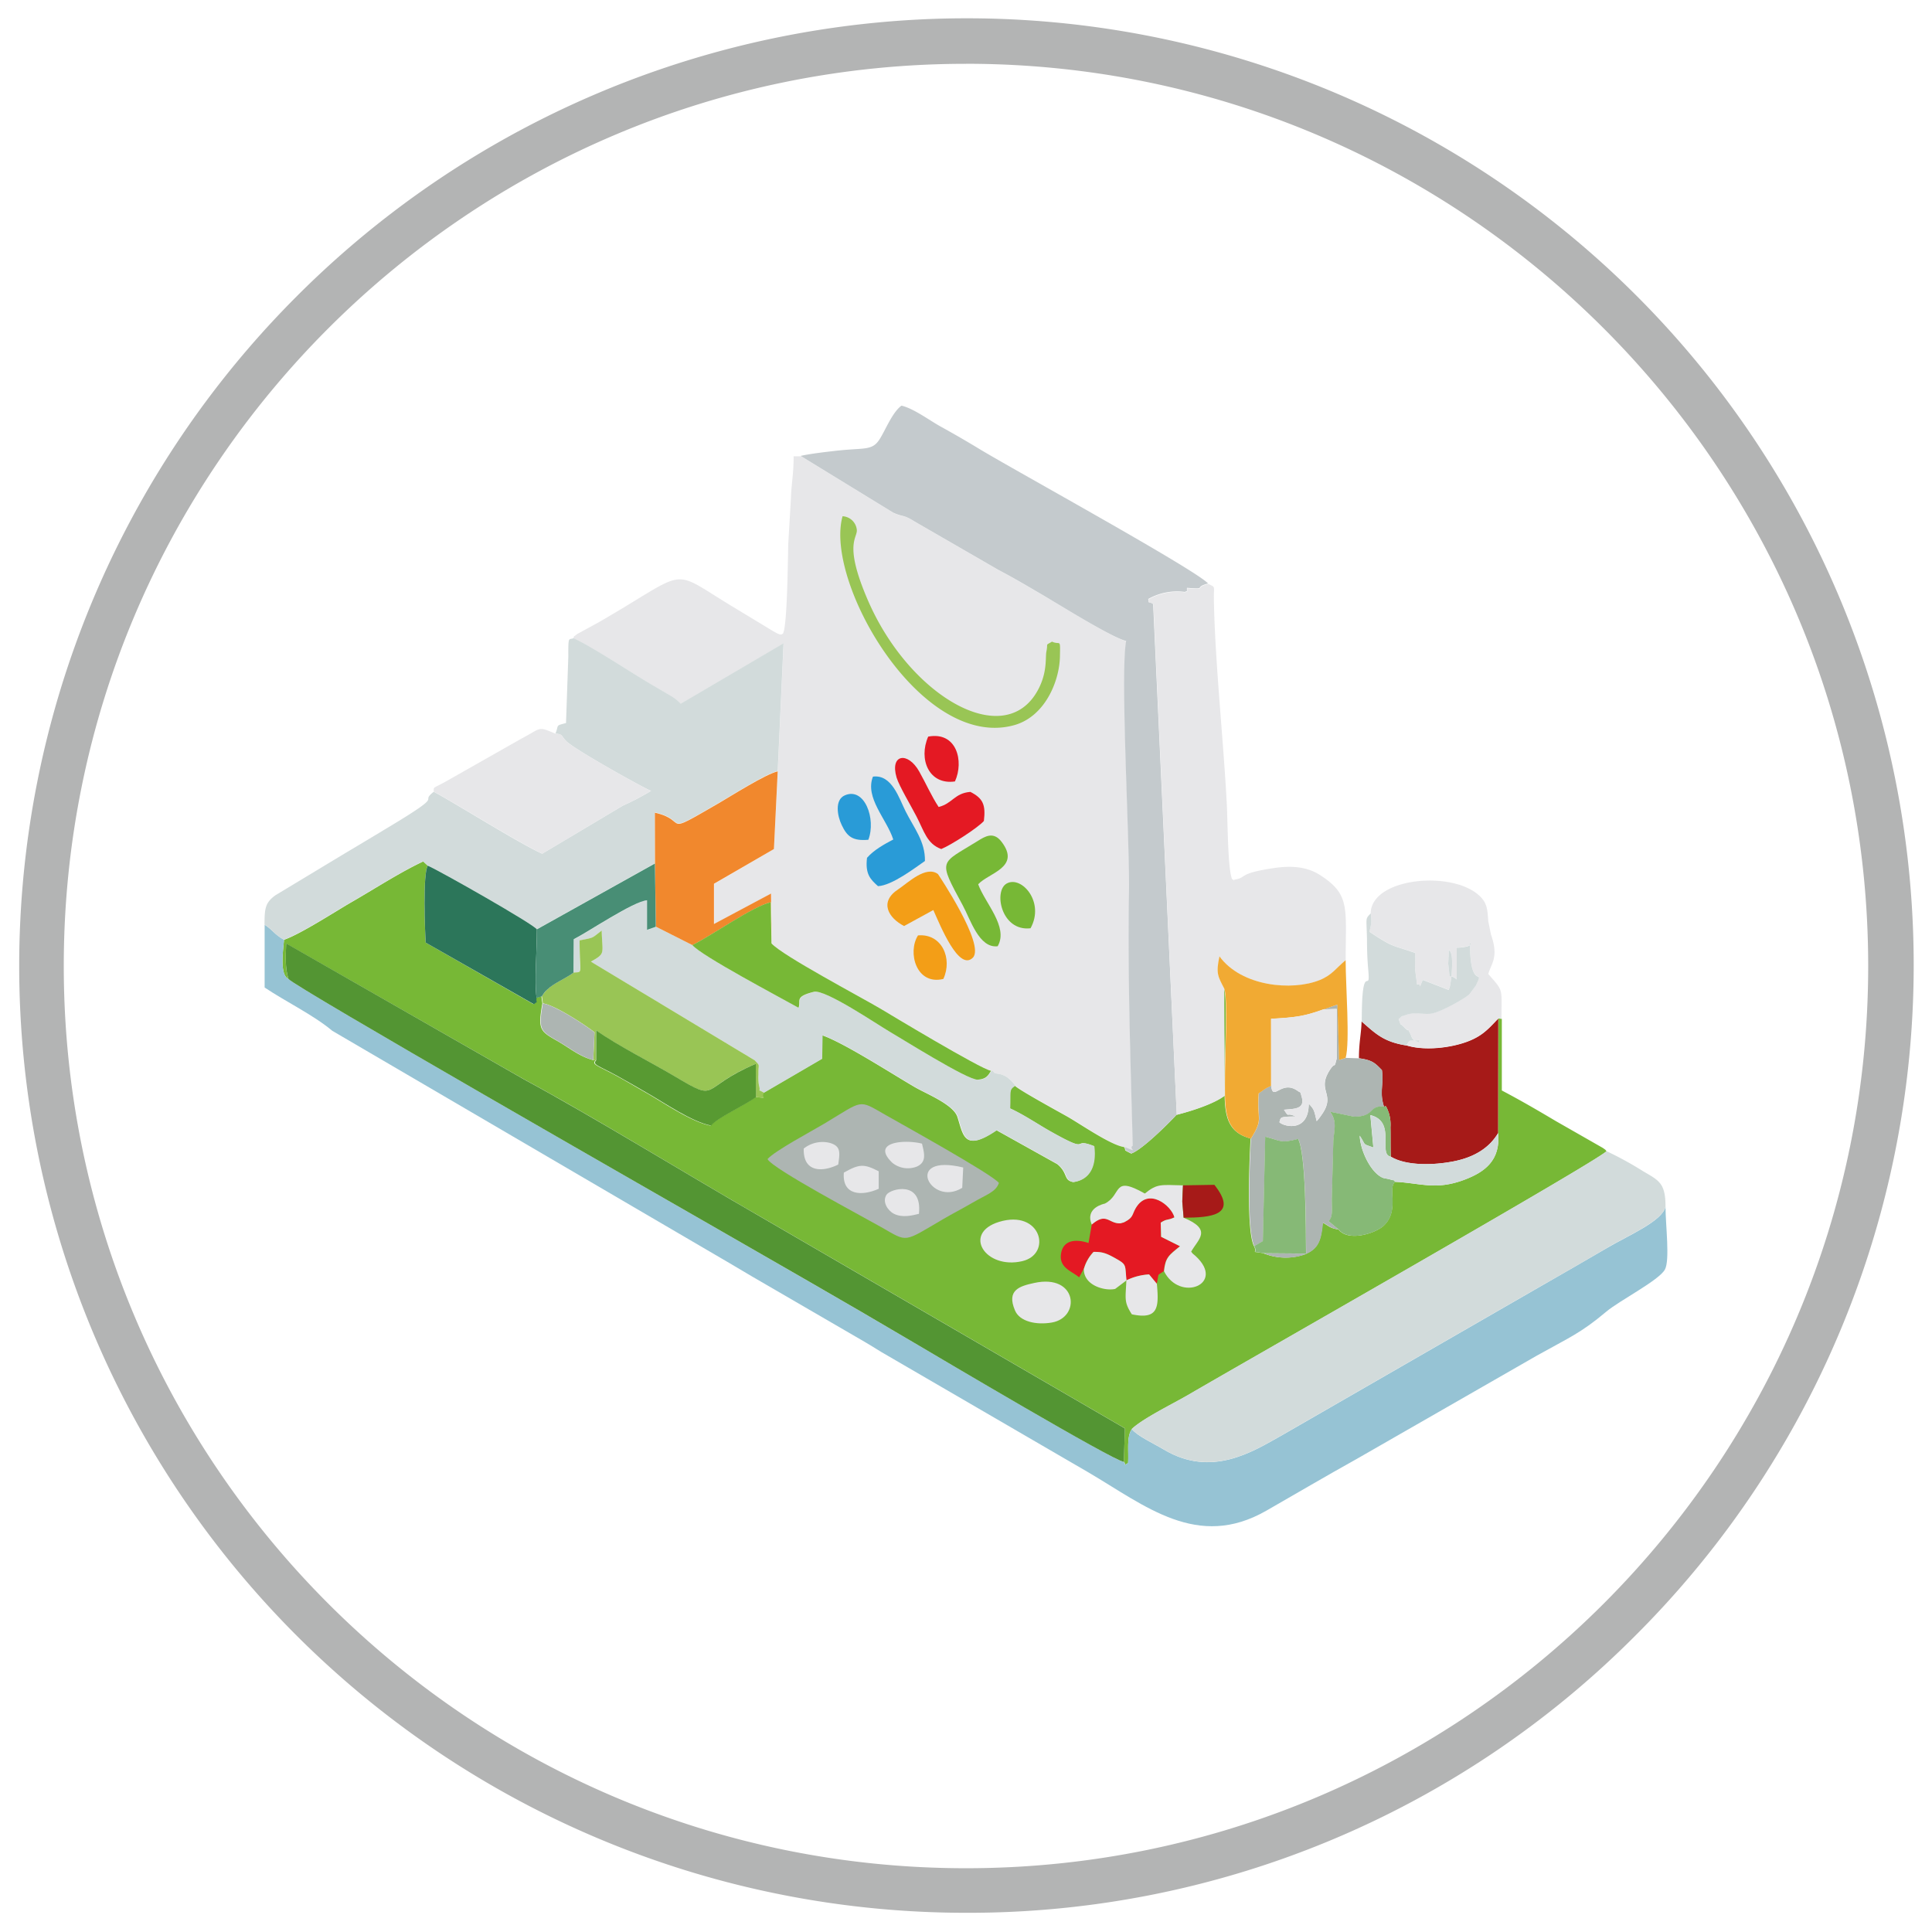 <svg id="katman_1" data-name="katman 1" xmlns="http://www.w3.org/2000/svg" viewBox="0 0 512 512"><defs><style>.cls-1{fill:#b3b4b4;}.cls-2{fill:#e7e7e9;}.cls-10,.cls-11,.cls-12,.cls-13,.cls-14,.cls-15,.cls-16,.cls-17,.cls-18,.cls-19,.cls-2,.cls-3,.cls-4,.cls-5,.cls-6,.cls-7,.cls-8,.cls-9{fill-rule:evenodd;}.cls-3{fill:#77b836;}.cls-4{fill:#96c3d4;}.cls-5{fill:#c4cacd;}.cls-6{fill:#d2dbdb;}.cls-7{fill:#539533;}.cls-8{fill:#adb5b2;}.cls-9{fill:#a61a18;}.cls-10{fill:#f1882d;}.cls-11{fill:#99c555;}.cls-12{fill:#f1aa33;}.cls-13{fill:#2c765a;}.cls-14{fill:#86b976;}.cls-15{fill:#589a32;}.cls-16{fill:#488e75;}.cls-17{fill:#e41923;}.cls-18{fill:#299bd7;}.cls-19{fill:#f39e17;}</style></defs><path class="cls-1" d="M256,506.91A250.91,250.91,0,0,1,78.58,78.58,250.91,250.91,0,1,1,433.42,433.42,249.27,249.27,0,0,1,256,506.91Zm0-490C124.16,16.9,16.9,124.16,16.9,256S124.16,495.1,256,495.1,495.09,387.84,495.09,256,387.84,16.9,256,16.9Z"/><path class="cls-2" d="M152,169.19c5.37,2.48,15.1,9,21.09,12.53l5.23,3.07a13.57,13.57,0,0,1,2.11,1.77l27.23-16-1.54,33.85-1,20.58-15.85,9.24,0,10.67,15.12-8.07.16,13.21c2.78,3.21,23.61,14.18,28.83,17.27,1.91,1.14,26.6,16,29.35,16.5.2.06.48,0,.58.2.46,1.12,2.71-.49,5.81,3.73.76,1,11.83,7,14,8.26,3.64,2.1,11.37,7.48,14.92,8,4.19,1.69.93.47,2.23-.29-.62-22.37-1.41-45-1-67.25.22-12.39-2.39-58.36-.74-66.53-3.78-.83-18.31-10-22.59-12.45s-6.57-3.9-11.18-6.33l-22.26-12.85c-3.12-2-2.91-1.11-5.7-2.37l-24.48-15h-2c0,4.83-.61,7.31-.72,11.19l-.7,11.9c-.13,4.46-.24,21.48-1.38,23.84-.56.56-1.11.26-2.74-.66l-10.53-6.38c-17.41-10.49-10.88-10.13-35.8,4.21L153,168c-1.37,1.11-.64.23-1.06,1.17"/><path class="cls-3" d="M75.27,249.06c-.22,2.65-1.24,9.27,1.16,10.36-.94-3.05-.69-6.16-.59-9.38l63.06,36c18.66,10.08,43.48,25.38,62.5,36.3l96.71,56.17-.28,8.87c.66.6-.25,1.2,1.13.33.19-3.17-.45-7,1-9,3-2.85,11.16-6.8,15.28-9.22,13.8-8.09,107.94-61.61,110.52-64.39-.52-.59,0-.17-1-.89l-12.45-7.11c-5.05-3-9.21-5.42-14.31-8.11V270l-.88-.09L397,300.27c.69,7.18-3.43,10.32-9,12.4-7.61,2.84-11.66.81-18.27.53-2.17,1.64,1.32,7.69-3.15,11.71-2.25,2-9.34,4.2-11.86.91-2.38-.35-2.49-.92-4.21-1.81-.42,4.73-1.11,7-5,8.5a15.58,15.58,0,0,1-10.72-.39c-3.78-.71-1.36.3-2.48-1.9-2-3.88-1.24-22.58-.89-28.52-7.71-2-6.88-8.53-6.85-17.63,0-4,.78-19.89-.21-22.12l.13,28.43c-2.87,2.18-8.77,4.05-12.72,5.06-2.12,2.33-9.18,9.33-12,10.27-2.52-1.28-1.1-.56-1.89-1.73-3.55-.53-11.28-5.91-14.92-8-2.18-1.25-13.25-7.27-14-8.26-1.74,1.15-1.19,1.36-1.38,6,3.7,1.68,7.33,4.19,10.77,6.12,11.26,6.34,5.18,1.39,11.52,3.89.68,5.3-1.16,8.93-5.5,9.52-2.6-.48-1.27-2.32-4.17-4.73l-16.14-9c-8.64,5.87-8.77,1.34-10.34-3.51-1.07-3.31-8.18-6.1-11.28-7.9-6.07-3.53-18.85-11.79-24.58-13.75l-.11,6.23-15.43,9c-1,1.55,1.61,1.38-2.12,1.17-3,2.22-10.4,5.57-11.9,7.54-5.07-.94-12.53-6.13-16.87-8.59-2.71-1.54-5-2.92-8-4.57-5-2.73-6.75-3-5.59-4.13l-.76-.1c-3.66-1-6.25-3.26-9.42-5.06-4.62-2.61-5.14-3.05-3.93-9.95l-.26-1.88-1.4.42c-.2,1.77.62.59-.7,1.67L112.8,249.8c-.18-3-.79-18.16.56-20.39l-1.2-1.11c-6,2.8-12.56,7.06-18.62,10.56-4.59,2.64-13.81,8.66-18.27,10.2"/><path class="cls-4" d="M441.38,319.79c-.82,3.79-9.69,7.54-15.21,10.76-5.9,3.44-11.32,6.58-17.31,10l-69.34,39.93c-7.36,4.1-18.39,11.27-31.09,3.67-2.62-1.57-7-3.57-8.49-5.42-1.43,2-.79,5.87-1,9-1.38.87-.47.27-1.13-.33C295,387.09,249,359.8,242.17,355.8c-18.52-10.92-36.73-21.31-55.47-32.1-10.52-6.05-109-62.4-110.27-64.28-2.4-1.09-1.38-7.71-1.16-10.36-2.64-1.5-2.86-2.52-5.14-4v16.64c5.64,3.78,13,7.32,17.94,11.48l99.44,58.16c4.21,2.47,7.71,4.48,11.9,7l29.69,17.24c2,1.14,3.88,2.43,6.12,3.68l53.16,30.9c15.15,8.9,28.95,20.66,47.21,10.19,8-4.58,15.75-9.15,24.05-13.77l47.63-27.32c8.8-4.92,11.61-5.94,18.44-11.68,3.49-2.93,13.9-8.25,15.5-11.12,1.38-2.48.17-11.9.17-16.65"/><path class="cls-5" d="M212.24,120.86l24.48,15c2.79,1.26,2.58.39,5.7,2.37l22.26,12.85c4.61,2.43,7,3.91,11.18,6.33s18.81,11.62,22.59,12.45c-1.65,8.17,1,54.14.74,66.53-.38,22.24.41,44.88,1,67.25-1.3.76,2,2-2.23.29.79,1.17-.63.45,1.89,1.73,2.79-.94,9.85-7.94,12-10.27l-6.26-135.35c-1.42-1-1.07.29-1.29-1.31a15.58,15.58,0,0,1,9.65-1.87l.6-.2a1.79,1.79,0,0,0,0-.24l0-.64c5.63.41,1.52-.09,5.61-1.15-3.56-3.81-51.11-29.9-60.55-35.61-3.54-2.15-6.75-4-10.2-5.91-3-1.63-7.21-4.84-10.51-5.61-2.46,1.81-4.27,6.54-5.8,8.91-2,3.13-4,2.19-11.65,3.06-2.85.33-6.55.75-9.25,1.34"/><path class="cls-6" d="M147.18,194.41c2,.18,1.45.49,2.81,1.93,2.14,2.29,21.68,13.1,22.56,13.24a70.92,70.92,0,0,1-7.54,3.95l-21.33,12.71c-6.57-3-22.21-12.9-28.73-16.42-4.11,3.25,3.62,0-11.33,9-4.26,2.57-7.93,4.78-12.26,7.35L73,237.25c-2.68,1.93-2.9,3.44-2.9,7.77,2.28,1.52,2.5,2.54,5.14,4,4.46-1.54,13.68-7.56,18.27-10.2,6.06-3.5,12.65-7.76,18.62-10.56l1.2,1.11c3.22,1.38,28,15.49,28.92,16.88l31.3-17.47,0-13.49c9.19,2,1.34,6.52,16.69-2.38,3.48-2,12.68-7.86,15.86-8.57l1.54-33.85-27.23,16a13.57,13.57,0,0,0-2.11-1.77l-5.23-3.07c-6-3.5-15.72-10.05-21.09-12.53-1.22.56-1.41-.86-1.37,4.87L150,191.61c-2.95.79-1.81.38-2.8,2.8"/><path class="cls-6" d="M299.94,378.7c1.52,1.85,5.87,3.85,8.49,5.42,12.7,7.6,23.73.43,31.09-3.67l69.34-39.93c6-3.39,11.41-6.53,17.31-10,5.52-3.22,14.39-7,15.21-10.76,0-6.3-1.77-6.91-6-9.41a91.61,91.61,0,0,0-9.65-5.29c-2.58,2.78-96.72,56.3-110.52,64.39-4.12,2.42-12.27,6.37-15.28,9.22"/><path class="cls-2" d="M311.85,295.44c3.95-1,9.85-2.88,12.72-5.06L324.44,262c-1.66-3.22-2.25-4-1.26-8.54,5.84,8,19.26,9.23,26.55,6.29,3.32-1.34,4.31-3.15,6.89-5.27,0-14,1.22-17.36-6.68-22.51-3.67-2.39-7.88-2.58-12.35-1.92-9.36,1.37-7.13,2.42-10.06,3-1.48.29.14.5-1-.05-1.16-2.43-1.18-15.4-1.4-19.62-.86-16.81-3.19-38.44-3.44-54.7-.06-3.56.54-2.92-1.46-3.94-4.09,1.06,0,1.56-5.61,1.15l0,.64a1.79,1.79,0,0,1,0,.24l-.6.2a15.58,15.58,0,0,0-9.65,1.87c.22,1.6-.13.32,1.29,1.31Z"/><path class="cls-7" d="M76.43,259.42c1.22,1.88,99.75,58.23,110.27,64.28,18.74,10.79,37,21.18,55.47,32.1,6.8,4,52.8,31.29,55.66,31.61l.28-8.87L201.4,322.37c-19-10.92-43.84-26.22-62.5-36.3L75.84,250c-.1,3.22-.35,6.33.59,9.38"/><path class="cls-6" d="M152,257.76c2.56-.24,1.57.75,1.6-8.53,4-.79,3-.46,5.86-2.6.1,6.2,1.14,6-2.86,8.24L200,281c1.57,1.68.92.76,1,3.74a13.3,13.3,0,0,0,.11,2.77c.66,2.36-.72.82,1.35,2.09l15.43-9,.11-6.23c5.73,2,18.51,10.22,24.58,13.75,3.1,1.8,10.21,4.59,11.28,7.9,1.57,4.85,1.7,9.38,10.34,3.51l16.14,9c2.9,2.41,1.57,4.25,4.17,4.73,4.34-.59,6.18-4.22,5.5-9.52-6.34-2.5-.26,2.45-11.52-3.89-3.44-1.93-7.07-4.44-10.77-6.12.19-4.68-.36-4.89,1.38-6-3.1-4.22-5.35-2.61-5.81-3.73-.1-.24-.38-.14-.58-.2-.8,1.28-1.26,2.16-3.49,2.35-2.61.21-20.92-11.33-23.46-12.77-3.05-1.72-17-11.27-20-10.52-5.34,1.32-3.33,2.37-4.07,4.23-4.92-2.76-25.67-13.71-28.13-16.61l-9.67-4.88-2.32.82,0-7.84c-3.68.34-15.5,8.31-19.43,10.32Z"/><path class="cls-8" d="M203.41,307.19c1.39,2.59,25,15.1,30.1,18,7.19,4.09,5.72,4.15,16.44-2.11,2.48-1.45,5.22-2.86,7.65-4.28,3.88-2.27,6.33-2.9,7.12-5.32-2-2.42-25.59-15.46-30.15-18.07-7.24-4.13-5.62-3.92-16.18,2.4-3.54,2.11-13,7.13-15,9.37"/><path class="cls-2" d="M115,209.82c6.52,3.52,22.16,13.39,28.73,16.42L165,213.53a70.92,70.92,0,0,0,7.54-3.95c-.88-.14-20.42-11-22.56-13.24-1.36-1.44-.76-1.75-2.81-1.93-4.83-2-3.47-1.55-9.11,1.4l-20.13,11.42c-3.54,1.9-2.9,1.24-3,2.59"/><path class="cls-9" d="M372.73,277.06c-6.11-.95-8.22-3.18-11.9-6.37-.07,3.22-.7,5.45-.7,9.76,3.54.48,4.25,1.24,6.08,3.13.52,4-.72,5.74.55,9.68.36.25.28-1.17,1.31,1.76a10.25,10.25,0,0,1,.42,3.72c.05,2.62,0,5.14.08,7.79,4.12,2.5,11.48,2.27,16.61,1.25,5.87-1.16,9.62-3.8,11.83-7.51l.06-30.33c-2.81,2.87-4.49,5.11-10,6.7-4.37,1.25-10.14,1.71-14.3.42"/><path class="cls-2" d="M363.27,242c.3,2.88.11,2.54-.34,4.9,6.53,4.37,5.86,3.39,12.11,5.61a38.77,38.77,0,0,1-.05,4.18l.55,4.22c1.36-.8.09,2.14,1.5-1.26l6.9,2.67c.09-.22.18-.78.21-.68.13.37,1.58-9.29-.2-9.83,0,.42-.16,3.52-.16,3.53.65,5.27-.23,2.17,2.25,4.17v-8.4c.9,0,4.56-.23,3.51-1.4,0,13.63,4.11,6.18,1.58,11.42l-1.73,2.33c-1.09,1.06-7.95,5-10.43,5.17-2.27.15-4-.5-6.28.27-1.94.66-.72,0-2.05,1.12,1,2.42-.15.5,1.46,2.16,1.79,1.85.54-.45,1.71,1.89.24.49.36,1.37,1.31,1.73,2.74,1.06.36.55,1.12-.17-2.79.18-2.56-.41-3.51,1.39,4.16,1.29,9.93.83,14.3-.42,5.55-1.59,7.23-3.83,10-6.7l.88.09c0-8.35.6-7.15-3.5-11.87.73-2.73,2.87-4.34.7-10.51l-.71-3.49c-.2-3.18-.36-4.68-2-6.4-6.92-7.21-28.92-5.27-29.16,4.28"/><path class="cls-10" d="M173.58,228.82l.24,16.76,9.67,4.88c5.36-2.65,16-10.26,20.79-11.36l.21,10.91-.16-13.21-15.12,8.07,0-10.67L205.1,225l1-20.58c-3.18.71-12.38,6.55-15.86,8.57-15.35,8.9-7.5,4.42-16.69,2.38Z"/><path class="cls-11" d="M152,257.76c-2.3,1.69-5.11,2.7-7,4.51-.75.72-.13.09-.89,1l-.5.75.26,1.88c3.09.44,10.61,5.31,13.69,7.65l-.34,7.36.76.1,0-7.95c5.78,4.11,14.41,8.37,20.94,12.26,11.89,7.09,6.18,3,21.37-3.39l.05,8.83c3.73.21,1.14.38,2.12-1.17-2.07-1.27-.69.27-1.35-2.09a13.3,13.3,0,0,1-.11-2.77c-.07-3,.58-2.06-1-3.74l-43.4-26.14c4-2.25,3-2,2.86-8.24-2.82,2.14-1.87,1.81-5.86,2.6,0,9.28,1,8.29-1.6,8.53"/><path class="cls-8" d="M350.71,267.49l3.53-.12,0,13.2c-.73,2.95-.27.67-1.72,2.85-3.87,5.83,1.86,6.41-2.43,12.24a12.77,12.77,0,0,1-1.15,1.46c-.7-2.92-.6-3-2.1-4.64,0,7.91-6.87,6-7.78,4.9.5-1.15-.36-1.47,4.34-1.5-2.78-1.27-1.58.6-3.12-1.79,3-.26,5.64-.19,4.66-3.53-.44-1.52-.15-.83-1.05-1.47-4.3-3.07-6.56,3.05-7-1.37-2.2,1-1.75,1-3.29,2-.59,7.22,1.44,6.42-2.07,12-.35,5.94-1.12,24.64.89,28.52l2.27-1.32.63-27.66c4.23,1.06,4,1.83,8.72.58,2.08,4,2.05,24.09,2.1,30.39l-11.24-.09a15.58,15.58,0,0,0,10.72.39c3.85-1.49,4.54-3.77,5-8.5,1.72.89,1.83,1.46,4.21,1.81l-2.71-2.18c1.12-1.3.82-2.42.84-5.92l.41-15.43c.27-3.15,1-5.17-.88-7.68l6.3,1.31c5.78.05,3.87-3.05,8-2.66-1.27-3.94,0-5.72-.55-9.68-1.83-1.89-2.54-2.65-6.08-3.13l-3.51-.12-1.75.54-.44-14.68Z"/><path class="cls-12" d="M324.44,262c1,2.23.22,18.13.21,22.12,0,9.1-.86,15.61,6.85,17.63,3.51-5.57,1.48-4.77,2.07-12,1.54-.95,1.09-1,3.29-2V270c6.21-.35,8.63-.59,13.84-2.48l3.72-1.3.44,14.68,1.75-.54c1.18-4.21,0-19,0-25.9-2.58,2.12-3.57,3.93-6.89,5.27-7.29,2.94-20.71,1.73-26.55-6.29-1,4.54-.4,5.32,1.26,8.54"/><path class="cls-13" d="M142.19,264.46c-.57-4.48.09-12.32.09-18.17-.89-1.39-25.7-15.5-28.92-16.88-1.35,2.23-.74,17.41-.56,20.39l28.69,16.33c1.32-1.08.5.1.7-1.67"/><path class="cls-3" d="M183.49,250.46c2.46,2.9,23.21,13.85,28.13,16.61.74-1.86-1.27-2.91,4.07-4.23,3-.75,17,8.8,20,10.52,2.54,1.44,20.85,13,23.46,12.77,2.23-.19,2.69-1.07,3.49-2.35-2.75-.46-27.44-15.36-29.35-16.5-5.22-3.09-26-14.06-28.83-17.27l-.21-10.91c-4.83,1.1-15.43,8.71-20.79,11.36"/><path class="cls-6" d="M360.83,270.69c3.68,3.19,5.79,5.42,11.9,6.37.95-1.8.72-1.21,3.51-1.39-.76.72,1.62,1.23-1.12.17-.95-.36-1.07-1.24-1.31-1.73-1.17-2.34.08,0-1.71-1.89-1.61-1.66-.48.26-1.46-2.16,1.33-1.1.11-.46,2.05-1.12,2.27-.77,4-.12,6.28-.27,2.48-.17,9.34-4.11,10.43-5.17l1.73-2.33c2.53-5.24-1.58,2.21-1.58-11.42,1.05,1.17-2.61,1.4-3.51,1.4v8.4c-2.48-2-1.6,1.1-2.25-4.17,0,0,.16-3.11.16-3.53,1.78.54.33,10.2.2,9.83,0-.1-.12.46-.21.68l-6.9-2.67c-1.41,3.4-.14.46-1.5,1.26l-.55-4.22a38.77,38.77,0,0,0,.05-4.18c-6.25-2.22-5.58-1.24-12.11-5.61.45-2.36.64-2,.34-4.9-1.54,1.64-1.12.93-1,7,0,3.06.09,5.26.35,8.17.61,6.84-1.74-3.62-1.74,13.48"/><path class="cls-14" d="M354.76,325.82c2.52,3.29,9.61,1.1,11.86-.91,4.47-4,1-10.07,3.15-11.71-1.61-1.53.85.08-1.35-.63l-.46-.12-1.3-.25c-3.14-1.07-6.15-7-6.33-11.24,1.82,2.73.47,2,3.62,3.14l-.8-8.58c7,1.67,1.9,10.46,5.42,11-.12-2.65,0-5.17-.08-7.79a10.25,10.25,0,0,0-.42-3.72c-1-2.93-.95-1.51-1.31-1.76-4.17-.39-2.26,2.71-8,2.66l-6.3-1.31c1.88,2.51,1.15,4.53.88,7.68l-.41,15.43c0,3.5.28,4.62-.84,5.92Z"/><path class="cls-2" d="M336.86,287.72c.45,4.42,2.71-1.7,7,1.37.9.64.61,0,1.05,1.47,1,3.34-1.67,3.27-4.66,3.53,1.54,2.39.34.52,3.12,1.79-4.7,0-3.84.35-4.34,1.5.91,1.1,7.78,3,7.78-4.9,1.5,1.6,1.4,1.72,2.1,4.64a12.77,12.77,0,0,0,1.15-1.46c4.29-5.83-1.44-6.41,2.43-12.24,1.45-2.18,1,.1,1.72-2.85l0-13.2-3.53.12c-5.21,1.89-7.63,2.13-13.84,2.48Z"/><path class="cls-15" d="M158,281c-1.16,1.15.64,1.4,5.59,4.13,3,1.65,5.27,3,8,4.57,4.34,2.46,11.8,7.65,16.87,8.59,1.5-2,8.91-5.32,11.9-7.54l-.05-8.83c-15.19,6.41-9.48,10.48-21.37,3.39-6.53-3.89-15.16-8.15-20.94-12.26Z"/><path class="cls-16" d="M142.28,246.29c0,5.85-.66,13.69-.09,18.17l1.4-.42.5-.75c.76-.93.14-.3.89-1,1.88-1.81,4.69-2.82,7-4.51l.07-8.88c3.93-2,15.75-10,19.43-10.32l0,7.84,2.32-.82-.24-16.76Z"/><path class="cls-17" d="M289.33,324.52l-.86,4.89c-3.23-1.08-6.56-.88-7.24,2.59-.78,4,2.82,4.82,4.75,6.51l1.25-2.31a10.7,10.7,0,0,1,2.55-4.44c2.36,0,3.19.22,6.08,1.87s2.21,1.71,2.64,5.68a15.68,15.68,0,0,1,6-1.56l2.05,2.48c.73-3.23-.11-1.92,1.88-3.37.4-3.69,1.31-4.21,4.25-6.61l-5-2.5L307.6,324c1.76-1.14,1.69-.49,3.63-1.4-.78-3.12-6.94-8.13-10.27-2.42-1,1.66-.6,2.43-2.79,3.57-.12.06-.32.16-.43.2l-.82.23-.4,0c-2.76-.12-3.45-2.91-7.19.32"/><path class="cls-14" d="M332.39,330.22c1.12,2.2-1.3,1.19,2.48,1.9l11.24.09c-.05-6.3,0-26.42-2.1-30.39-4.71,1.25-4.49.48-8.72-.58l-.63,27.66Z"/><path class="cls-11" d="M278.87,170c-2,1.19-1.07.26-1.56,2.65-.33,1.62.32,5.52-2.28,10.27-8.82,16.2-34,1.6-45-23.77-6.76-15.6-2.5-16.52-3-19a4,4,0,0,0-3.74-3.34c-4.92,17.51,20.93,62.17,45.46,55.37,8.16-2.26,12-11.62,12.14-18.12.11-5.09.13-3-2.07-4"/><path class="cls-2" d="M289.33,324.52c3.74-3.23,4.43-.44,7.19-.32l.4,0,.82-.23c.11,0,.31-.14.43-.2,2.19-1.14,1.83-1.91,2.79-3.57,3.33-5.71,9.49-.7,10.27,2.42-1.94.91-1.87.26-3.63,1.4l.12,3.75,5,2.5c-2.94,2.4-3.85,2.92-4.25,6.61,4.2,8.37,16.44,3.44,8.39-4-.87-.8-.52-.31-1.19-1.18,1.87-3.35,5.74-5.78-2-9l-.35-4.25c0-1.44.11-2.89.18-4.32-5.83-.12-6.82-.52-10.11,2.17-8.74-4.95-5.92.28-10.6,2.67,0,0-5.39,1-3.46,5.55"/><path class="cls-17" d="M249.45,225c2.49-1,9.6-5.54,11.29-7.43.52-4.31-.23-6-3.58-7.71-4.21.33-4.75,3.1-8.41,4-1.88-2.84-3.37-6.25-5.14-9.39-3-5.36-7.85-4.66-6,1.6.69,2.27,3.9,7.62,5.27,10.3,2,3.82,2.73,7.23,6.53,8.62"/><path class="cls-3" d="M264.42,250.71c2.89-5.07-3.39-11.38-5.19-16.37,2.74-3,11.31-4.45,6.27-11.16-2.21-3-4.5-1.49-6.46-.27-9.9,6.17-10.6,4.63-3.91,17,2,3.63,4.32,11.5,9.29,10.85"/><path class="cls-18" d="M236.77,222.45c-2.44,1.28-5.2,2.81-7,4.88-.51,4.29.86,5.69,2.91,7.51,3.77-.17,10-5,12.44-6.67.09-5.21-2.95-8.81-5.11-13.13-1.77-3.51-3.63-9.86-8.67-9.23-2.19,5.61,3.59,11.16,5.38,16.64"/><path class="cls-19" d="M239.64,245.38l7.7-4.21c1.81,4,6.73,16.32,10.46,12.64,3.43-3.39-9.23-22.17-9.23-22.17-3.18-2.37-8,2.35-10.48,4-5.22,3.37-2.64,7.66,1.55,9.79"/><path class="cls-6" d="M369.77,313.2c6.61.28,10.66,2.31,18.27-.53,5.54-2.08,9.66-5.22,9-12.4-2.21,3.71-6,6.35-11.83,7.51-5.13,1-12.49,1.25-16.61-1.25-3.52-.55,1.57-9.34-5.42-11l.8,8.58c-3.15-1.12-1.8-.41-3.62-3.14.18,4.21,3.19,10.17,6.33,11.24l1.3.25.46.12c2.2.71-.26-.9,1.35.63"/><path class="cls-2" d="M264.76,323.81c-9.8,3-3.64,12.69,6.15,10.41,8-1.87,5-13.82-6.15-10.41"/><path class="cls-2" d="M274.07,340c-3.8.83-7.41,1.83-5.09,7.28,1.26,3,5.68,3.9,9.74,3.21,7.77-1.32,6.82-13-4.65-10.49"/><path class="cls-8" d="M157.2,280.93l.34-7.36c-3.08-2.34-10.6-7.21-13.69-7.65-1.21,6.9-.69,7.34,3.93,9.95,3.17,1.8,5.76,4.07,9.42,5.06"/><path class="cls-17" d="M253.07,207.09c2.45-5.37.47-13.3-7.09-11.88-2.64,6,.22,12.88,7.09,11.88"/><path class="cls-3" d="M273.1,246c3.86-6.95-2.39-14-6.28-11.88-3.6,1.93-1.51,12.79,6.28,11.88"/><path class="cls-2" d="M287.23,336.2c-.14,4.57,5.77,6,8.31,5.37l3-2.26c-.43-4,.12-4.11-2.64-5.68s-3.72-1.87-6.08-1.87a10.7,10.7,0,0,0-2.55,4.44"/><path class="cls-9" d="M313.67,322.7c7.45,0,14.49-.72,8.15-8.71l-8.32.14c-.07,1.43-.14,2.88-.18,4.32Z"/><path class="cls-18" d="M230.12,222.55c2.11-5.5-1-14.08-6.25-11.77-2.7,1.18-2,5.42-.8,7.88,1.45,3.08,2.94,4.24,7.05,3.89"/><path class="cls-19" d="M250,259.43c2.5-5.43-.41-12.1-6.72-11.54-2.85,4.5-.46,13.29,6.72,11.54"/><path class="cls-2" d="M298.5,339.31c-.21,4.89-.69,5.68,1.45,9,7,1.47,7.22-1.81,6.63-8.1l-2.05-2.48a15.68,15.68,0,0,0-6,1.56"/><path class="cls-2" d="M244.34,303.08c-4.27-1.13-13.82-.62-7.83,5.1a6.54,6.54,0,0,0,6.4,1c2.7-1.16,2.07-3.47,1.43-6.07"/><path class="cls-2" d="M255,314.78l.26-5.38c-16.06-3.88-8.65,10.63-.26,5.38"/><path class="cls-2" d="M213,304.38c-.2,6.26,4.81,6.37,9.14,4.24.44-3.14.78-4.88-2.26-5.75a8,8,0,0,0-6.88,1.51"/><path class="cls-2" d="M223.63,310.74c-.52,6.1,4.77,6.31,9.24,4.3l0-4.63c-3.88-2-5.08-2-9.22.33"/><path class="cls-2" d="M243.53,321.67c.95-9-7.58-6.64-8.6-5.05-1.2,1.87.32,4.21,2,5.06,2.17,1.08,4.74.46,6.58,0"/></svg>